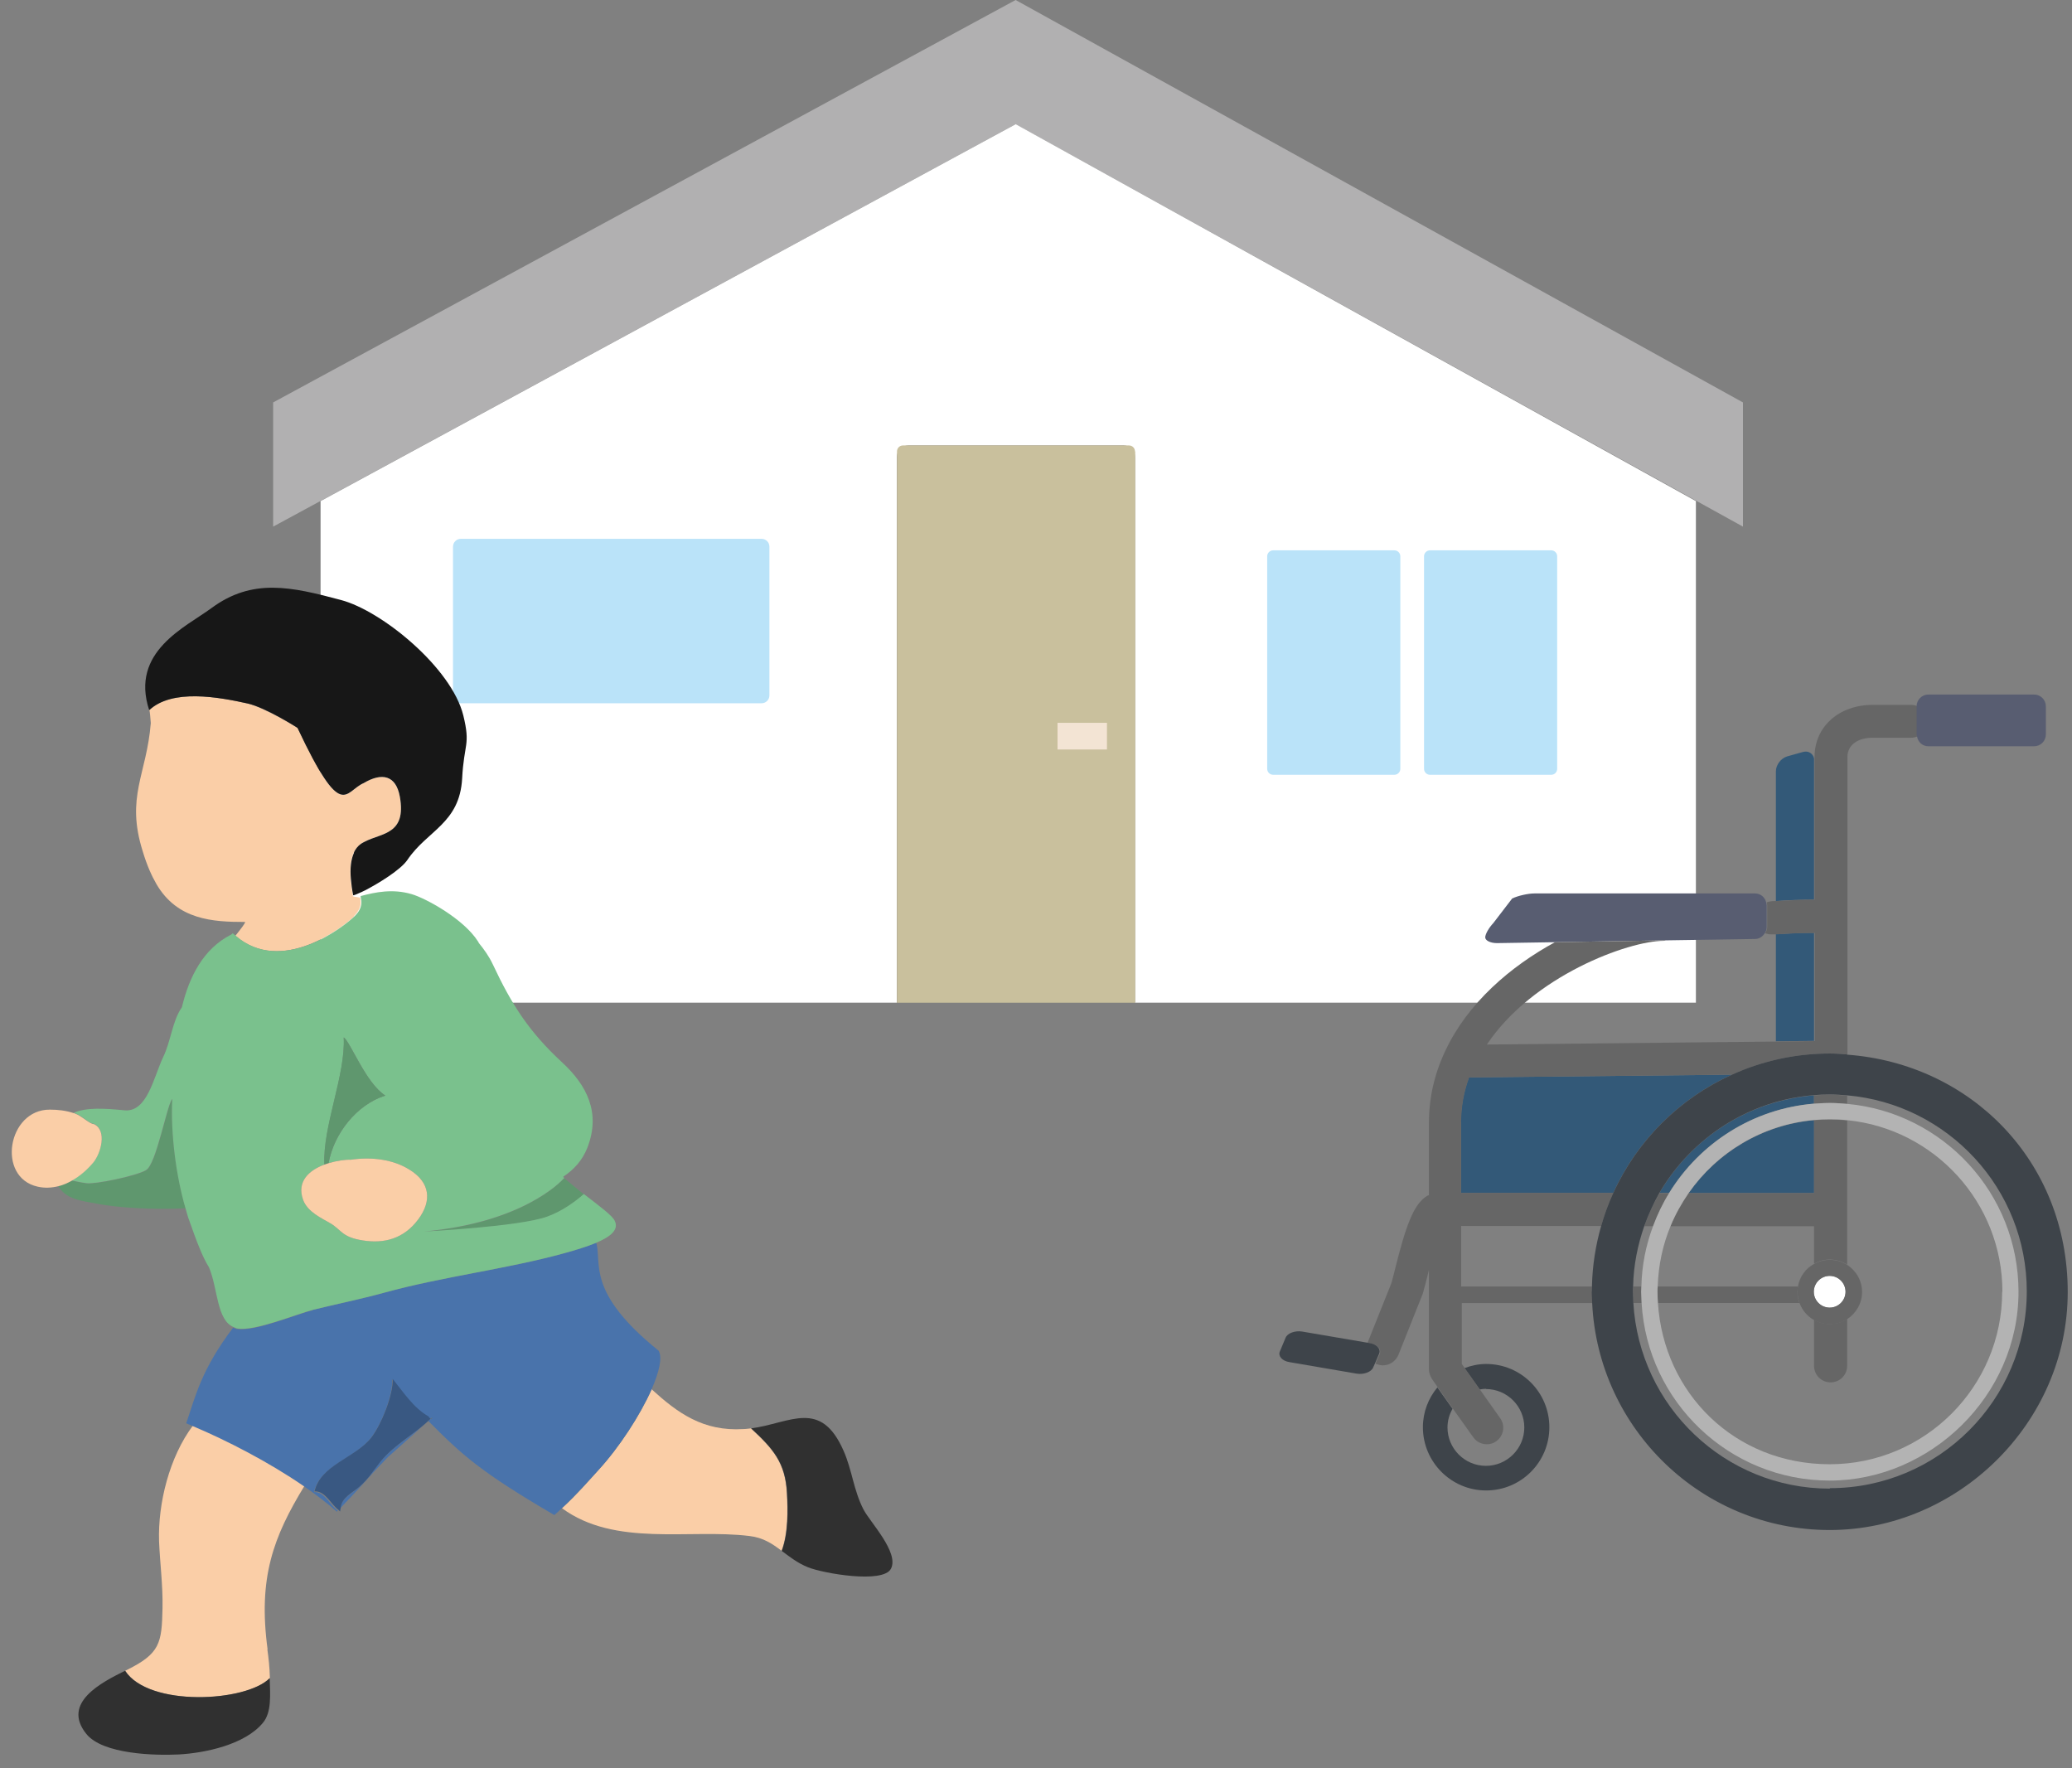<svg width="109" height="93" viewBox="0 0 109 93" fill="none" xmlns="http://www.w3.org/2000/svg">
<rect x="0" y="0" width="109" height="93" fill="#808080" stroke="none"/>
<g clip-path="url(#clip0_343_2139)">
<path d="M91.691 21.169L53.428 0L14.368 21.169V27.702L53.428 6.532L91.691 27.702V21.169Z" fill="#B1B0B1"/>
<path d="M16.864 52.742H47.179V24.036C47.179 23.698 47.445 23.432 47.783 23.432H59.106C59.445 23.432 59.711 23.698 59.711 24.036V52.742H89.215V26.359L53.433 6.532L16.864 26.359V52.742Z" fill="white"/>
<path d="M59.707 23.747C59.707 23.565 59.562 23.432 59.393 23.432H47.502C47.32 23.432 47.187 23.577 47.187 23.747V52.743H59.719V23.747H59.707Z" fill="#C9C09D"/>
<path d="M40.065 28.343H24.242C24.015 28.343 23.831 28.527 23.831 28.755V36.581C23.831 36.808 24.015 36.992 24.242 36.992H40.065C40.292 36.992 40.476 36.808 40.476 36.581V28.755C40.476 28.527 40.292 28.343 40.065 28.343Z" fill="#BAE3F9"/>
<path d="M81.603 28.948H75.228C75.054 28.948 74.913 29.089 74.913 29.263V40.44C74.913 40.614 75.054 40.755 75.228 40.755H81.603C81.777 40.755 81.917 40.614 81.917 40.44V29.263C81.917 29.089 81.777 28.948 81.603 28.948Z" fill="#BAE3F9"/>
<path d="M73.352 28.948H66.977C66.803 28.948 66.662 29.089 66.662 29.263V40.44C66.662 40.614 66.803 40.755 66.977 40.755H73.352C73.525 40.755 73.666 40.614 73.666 40.44V29.263C73.666 29.089 73.525 28.948 73.352 28.948Z" fill="#BAE3F9"/>
<path d="M31.473 77.336C32.574 76.138 33.675 74.445 34.28 73.078C35.647 74.323 36.989 75.303 39.106 75.17C39.239 75.17 39.372 75.146 39.505 75.134C40.655 76.211 41.308 76.924 41.392 78.545C41.441 79.404 41.465 80.638 41.114 81.57C40.63 81.207 40.159 80.88 39.421 80.795C36.263 80.408 32.356 81.388 29.562 79.332C30.336 78.63 31.026 77.832 31.473 77.336Z" fill="#FACEA7"/>
<path d="M41.404 78.545C41.32 76.924 40.666 76.198 39.517 75.134C41.586 74.856 43.171 73.561 44.38 76.319C44.828 77.335 44.9 78.376 45.421 79.392C45.759 80.057 47.308 81.654 46.872 82.513C46.461 83.323 43.279 82.755 42.505 82.44C41.937 82.21 41.538 81.884 41.126 81.581C41.477 80.65 41.453 79.416 41.404 78.557V78.545Z" fill="#303030"/>
<path d="M14.065 86.759C14.125 87.182 14.186 87.714 14.198 88.271C12.964 89.541 7.835 89.807 6.589 87.884C6.625 87.872 6.649 87.847 6.686 87.835C8.415 86.976 8.512 86.432 8.549 84.605C8.573 83.372 8.415 82.234 8.367 81.061C8.307 79.101 8.899 76.646 10.157 74.976C11.996 75.751 14.174 76.863 16.024 78.146C14.379 80.843 13.569 82.984 14.077 86.759H14.065Z" fill="#FACEA7"/>
<path d="M14.188 88.271C14.212 89.154 14.297 90.073 13.825 90.63C12.87 91.779 10.765 92.215 9.386 92.287C8.188 92.347 5.394 92.287 4.535 91.198C3.228 89.565 5.358 88.489 6.579 87.884C7.825 89.807 12.954 89.529 14.188 88.271Z" fill="#303030"/>
<path d="M16.485 68.892C17.719 68.589 18.977 68.335 20.211 67.996C23.272 67.15 26.683 66.751 29.695 65.916C30.264 65.759 30.869 65.577 31.365 65.371C31.679 66.448 30.808 67.948 34.643 71.045C34.861 71.396 34.679 72.158 34.28 73.077C33.675 74.444 32.574 76.138 31.474 77.335C31.026 77.819 30.336 78.618 29.562 79.331C29.429 79.452 29.296 79.585 29.163 79.694C25.268 77.42 24.3 76.525 22.534 74.746L20.405 76.646C18.941 78.158 19.8 77.347 17.901 79.331C17.961 78.811 18.494 78.569 18.869 78.243C19.377 77.807 19.594 77.396 19.982 76.924C20.756 75.968 21.796 75.472 22.631 74.65C22.679 74.674 22.703 74.626 22.727 74.565C22.691 74.601 22.667 74.626 22.631 74.65C22.607 74.65 22.57 74.614 22.522 74.529C21.735 74.093 21.167 73.21 20.635 72.557C20.671 73.428 20.042 74.964 19.51 75.642C18.675 76.718 16.836 77.081 16.522 78.484C17.078 78.46 17.344 79.15 17.768 79.464C17.756 79.476 17.744 79.489 17.719 79.513C17.199 79.053 16.606 78.606 15.977 78.17C14.127 76.9 11.949 75.775 10.11 75.001C10.002 74.952 9.893 74.904 9.796 74.868C10.28 73.464 10.57 72.073 12.264 69.835C12.324 69.859 12.385 69.896 12.457 69.908C13.401 70.053 15.542 69.146 16.449 68.916L16.485 68.892Z" fill="#4973AB"/>
<path d="M18.639 48.194C18.058 48.763 14.804 51.315 12.384 49.222C12.651 48.884 12.905 48.569 12.893 48.496C11.187 48.496 9.336 48.388 8.235 46.513C7.969 46.053 7.727 45.509 7.509 44.783C6.602 41.904 7.715 40.755 7.933 38.033C7.909 37.839 7.897 37.404 7.848 37.355C9.058 36.218 11.501 36.666 13.026 37.005C13.993 37.246 15.651 38.287 15.651 38.287C18.009 43.295 18.118 41.626 19.134 41.19C20.078 40.621 20.816 40.779 21.034 41.904C21.397 43.9 20.066 43.815 19.207 44.263C19.134 44.299 19.05 44.335 18.989 44.384C18.832 44.505 18.699 44.662 18.614 44.843C18.445 45.206 18.409 45.69 18.445 46.234C18.469 46.501 18.506 46.791 18.566 47.093C18.566 47.105 18.566 47.117 18.566 47.13C18.518 47.154 18.699 47.178 18.941 47.214C18.965 47.371 19.086 47.734 18.614 48.194H18.639Z" fill="#FACEA7"/>
<path d="M18.615 44.843C18.7 44.662 18.82 44.504 18.99 44.383C19.062 44.335 19.135 44.299 19.208 44.263C20.067 43.815 21.397 43.9 21.034 41.904C20.829 40.779 20.091 40.621 19.135 41.19C18.119 41.625 18.01 43.295 15.651 38.287C15.651 38.287 14.006 37.222 13.026 37.004C11.502 36.666 9.058 36.218 7.849 37.355C6.832 34.27 9.772 32.988 11.127 31.984C13.28 30.399 15.312 30.859 17.937 31.561C20.091 32.129 23.756 35.129 24.373 37.633C24.76 39.218 24.409 39.085 24.312 40.948C24.179 43.319 22.474 43.682 21.433 45.23C21.083 45.75 19.921 46.464 19.195 46.839C19.099 46.888 19.014 46.924 18.905 46.972C18.748 47.045 18.627 47.093 18.579 47.093C18.518 46.791 18.482 46.513 18.458 46.234C18.409 45.69 18.458 45.206 18.627 44.843H18.615Z" fill="#171717"/>
<path d="M4.571 62.251C5.007 62.311 7.16 61.876 7.692 61.561C8.225 61.258 8.757 58.283 9.059 57.823C8.975 59.601 9.253 61.827 9.761 63.557C8.116 63.642 6.204 63.533 5.091 63.315C4.281 63.158 3.483 63.097 3.071 62.396C3.313 62.335 3.555 62.238 3.773 62.105C4.015 62.154 4.269 62.214 4.559 62.251H4.571Z" fill="#5F976E"/>
<path d="M22.304 64.791C27.457 64.319 29.465 62.214 29.683 61.972C30.034 62.275 30.385 62.553 30.711 62.819C30.239 63.23 29.562 63.727 28.788 64.005C27.336 64.537 22.304 64.791 22.304 64.791Z" fill="#5F976E"/>
<path d="M9.06 57.835C8.976 59.613 9.254 61.839 9.762 63.569C9.81 63.714 9.847 63.896 9.895 64.029C10.379 65.408 10.657 66.121 10.996 66.666C11.467 67.791 11.395 69.46 12.302 69.811C12.363 69.835 12.423 69.871 12.496 69.883C13.439 70.029 15.581 69.121 16.488 68.892C17.722 68.589 18.98 68.335 20.214 67.996C23.274 67.15 26.685 66.751 29.698 65.916C30.266 65.758 30.871 65.577 31.367 65.371C32.081 65.069 32.565 64.706 32.347 64.234C32.25 63.968 31.561 63.46 30.714 62.807C30.242 63.218 29.564 63.714 28.79 63.992C27.339 64.525 22.306 64.779 22.306 64.779C27.46 64.307 29.468 62.202 29.685 61.96C29.661 61.948 29.649 61.924 29.625 61.9C30.169 61.537 30.629 61.065 30.907 60.351C31.609 58.525 30.871 57.085 29.577 55.888C27.835 54.279 26.927 52.863 25.923 50.722C25.73 50.311 25.464 49.936 25.185 49.597C25.173 49.573 25.173 49.549 25.149 49.525C24.399 48.339 22.403 47.25 21.653 47.032C20.661 46.742 19.766 46.924 18.992 47.129C18.968 47.129 18.968 47.166 18.98 47.214C19.004 47.371 19.125 47.734 18.653 48.194C18.072 48.762 14.818 51.315 12.399 49.222C12.351 49.174 12.302 49.15 12.254 49.101C12.23 49.077 12.193 49.15 12.157 49.162C10.705 49.9 9.955 51.363 9.568 52.984C9.06 53.71 9 54.75 8.576 55.621C8.08 56.674 7.742 58.513 6.556 58.404C5.455 58.295 4.536 58.246 3.871 58.537C3.883 58.537 3.907 58.537 3.919 58.549C4.306 58.682 4.717 59.117 4.947 59.117C5.649 59.456 5.31 60.654 4.911 61.138C4.584 61.525 4.197 61.863 3.774 62.093C4.016 62.142 4.27 62.202 4.56 62.238C4.996 62.299 7.149 61.863 7.681 61.549C8.213 61.246 8.746 58.27 9.048 57.811L9.06 57.835ZM17.068 61.258C16.972 59.25 18.193 56.529 18.084 54.569C18.423 54.775 19.246 56.976 20.274 57.629C18.762 58.101 17.564 59.638 17.286 61.186C17.722 61.053 18.169 60.992 18.447 61.004C19.597 60.835 20.698 61.004 21.52 61.513C22.621 62.178 22.742 63.146 22.004 64.138C21.23 65.178 20.189 65.42 19.101 65.25C17.988 65.081 17.976 64.706 17.395 64.355C16.923 64.077 16.173 63.75 15.943 63.109C15.593 62.129 16.282 61.549 17.068 61.258Z" fill="#7AC18D"/>
<path d="M2.623 58.368C3.047 58.368 3.47 58.416 3.869 58.549C3.882 58.549 3.906 58.549 3.918 58.561C4.305 58.694 4.716 59.13 4.946 59.13C5.648 59.468 5.309 60.666 4.91 61.15C4.583 61.537 4.196 61.876 3.773 62.106C3.543 62.239 3.313 62.336 3.071 62.396C2.72 62.481 2.357 62.505 1.982 62.42C-0.195 61.936 0.398 58.356 2.623 58.368Z" fill="#FACEA7"/>
<path d="M18.079 54.569C18.418 54.774 19.241 56.976 20.269 57.629C18.757 58.101 17.559 59.637 17.281 61.186C17.208 61.21 17.136 61.234 17.063 61.258C16.966 59.25 18.188 56.528 18.079 54.569Z" fill="#5F976E"/>
<path d="M17.069 61.258C17.141 61.234 17.214 61.21 17.287 61.186C17.722 61.053 18.169 60.992 18.448 61.004C19.597 60.835 20.698 61.004 21.52 61.513C22.621 62.178 22.742 63.146 22.004 64.138C21.23 65.178 20.19 65.42 19.101 65.25C17.988 65.081 17.976 64.706 17.395 64.355C16.924 64.077 16.174 63.75 15.944 63.109C15.593 62.129 16.282 61.549 17.069 61.258Z" fill="#FACEA7"/>
<path d="M22.647 74.637C22.647 74.637 22.72 74.577 22.744 74.553C22.72 74.613 22.696 74.662 22.647 74.637Z" fill="#5C6E73"/>
<path d="M16.545 78.46C16.847 77.057 18.686 76.694 19.533 75.618C20.053 74.94 20.682 73.404 20.658 72.533C21.19 73.186 21.758 74.069 22.545 74.505C22.593 74.589 22.629 74.614 22.654 74.626C21.819 75.448 20.767 75.956 20.004 76.9C19.617 77.384 19.387 77.795 18.892 78.218C18.504 78.545 17.972 78.787 17.924 79.307C17.924 79.368 17.887 79.428 17.899 79.501C17.863 79.489 17.839 79.452 17.815 79.428C17.392 79.114 17.125 78.436 16.569 78.448L16.545 78.46Z" fill="#395882"/>
<path d="M58.233 38.021H55.632V39.424H58.233V38.021Z" fill="#F3E4D4"/>
<path d="M78.167 73.065C79.28 73.065 80.188 73.972 80.188 75.085C80.188 76.198 79.28 77.105 78.167 77.105C77.054 77.105 76.147 76.198 76.147 75.085C76.147 74.734 76.244 74.395 76.413 74.105L75.615 72.98C75.143 73.549 74.853 74.275 74.853 75.073C74.853 76.9 76.341 78.4 78.179 78.4C80.018 78.4 81.506 76.912 81.506 75.073C81.506 73.234 80.018 71.746 78.179 71.746C77.78 71.746 77.393 71.831 77.042 71.964L77.841 73.089C77.95 73.065 78.071 73.053 78.179 73.053L78.167 73.065Z" fill="#3E444A"/>
<path d="M76.86 59.045V62.747H84.868C86.126 59.989 88.352 57.775 91.11 56.529L77.271 56.674C76.993 57.436 76.848 58.223 76.848 59.045H76.86Z" fill="#335978"/>
<path d="M95.432 58.924C92.71 59.166 90.327 60.63 88.827 62.759H95.432V58.924Z" fill="#335978"/>
<path d="M95.429 58.053V57.617C91.958 57.895 88.97 59.879 87.3 62.746H87.808C89.417 60.133 92.212 58.319 95.429 58.053Z" fill="#335978"/>
<path d="M95.431 39.895C95.371 39.629 95.129 39.472 94.838 39.557L94.016 39.787C93.689 39.883 93.423 40.234 93.423 40.573V47.396C94.064 47.347 94.73 47.323 95.431 47.323V39.895Z" fill="#335978"/>
<path d="M95.431 54.75V49.065C94.73 49.065 94.052 49.101 93.423 49.137V54.775L95.431 54.75Z" fill="#335978"/>
<path d="M87.811 62.758H87.303C86.989 63.303 86.71 63.883 86.505 64.5H86.964C87.194 63.895 87.472 63.315 87.811 62.758Z" fill="#666666"/>
<path d="M95.43 58.925V62.759H88.826C88.451 63.303 88.124 63.884 87.87 64.501H95.43V66.473C95.672 66.34 95.951 66.255 96.253 66.255C96.592 66.255 96.906 66.352 97.172 66.521V58.937C96.87 58.912 96.567 58.888 96.253 58.888C95.975 58.888 95.697 58.9 95.43 58.925Z" fill="#666666"/>
<path d="M95.43 69.424V71.843C95.43 72.327 95.817 72.714 96.301 72.714C96.785 72.714 97.172 72.327 97.172 71.843V69.376C96.906 69.545 96.592 69.642 96.253 69.642C95.951 69.642 95.672 69.557 95.43 69.424Z" fill="#666666"/>
<path d="M96.253 58.017C96.555 58.017 96.87 58.041 97.172 58.065V57.63C96.87 57.605 96.567 57.581 96.253 57.581C95.975 57.581 95.697 57.605 95.43 57.617V58.053C95.709 58.029 95.975 58.017 96.253 58.017Z" fill="#666666"/>
<path d="M92.322 49.392C92.54 49.392 92.721 49.271 92.83 49.101C92.891 49.005 92.939 48.896 92.939 48.775V47.613C92.939 47.613 92.927 47.529 92.915 47.48C92.854 47.202 92.624 46.996 92.322 46.996H80.721C80.382 46.996 79.85 47.117 79.548 47.263L78.556 48.557C78.326 48.799 78.132 49.138 78.132 49.307C78.132 49.476 78.411 49.609 78.749 49.609L81.773 49.561L87.604 49.464L92.334 49.392H92.322Z" fill="#585D71"/>
<path d="M94.558 67.948C94.558 67.851 94.57 67.754 94.583 67.67H87.204C87.204 67.766 87.191 67.851 87.191 67.948C87.191 68.141 87.204 68.335 87.216 68.54H94.667C94.595 68.359 94.558 68.165 94.558 67.948Z" fill="#666666"/>
<path d="M83.735 67.948C83.735 67.851 83.747 67.766 83.747 67.67H76.864V64.488H84.231C84.4 63.883 84.618 63.315 84.872 62.746H76.864V59.045C76.864 58.234 77.009 57.436 77.287 56.674L91.126 56.528C92.699 55.815 94.429 55.416 96.267 55.416C96.57 55.416 96.872 55.44 97.187 55.464V39.811C97.187 39.206 97.707 38.806 98.517 38.806H100.526C100.647 38.806 100.768 38.782 100.876 38.734C100.876 38.698 100.852 38.661 100.852 38.625V37.137C100.755 37.101 100.647 37.077 100.526 37.077H98.517C96.739 37.077 95.457 38.226 95.457 39.811V47.323C94.755 47.323 94.078 47.359 93.449 47.395C93.34 47.395 93.219 47.395 93.11 47.419C93.05 47.419 92.989 47.456 92.941 47.468C92.941 47.516 92.965 47.553 92.965 47.601V48.762C92.965 48.883 92.917 48.992 92.856 49.089C92.953 49.125 93.062 49.149 93.183 49.149C93.207 49.149 93.231 49.149 93.255 49.149C93.316 49.149 93.4 49.149 93.461 49.149C94.09 49.101 94.767 49.077 95.469 49.077V54.762L93.461 54.786L78.219 54.944C80.626 51.339 85.659 49.488 87.534 49.488C87.57 49.488 87.594 49.476 87.63 49.464L81.8 49.561C79.489 50.819 77.215 52.742 76.029 55.282C75.461 56.48 75.171 57.75 75.171 59.069V62.867C75.171 62.867 75.11 62.879 75.074 62.904C74.348 63.351 73.949 64.512 73.38 66.787C73.296 67.113 73.235 67.379 73.199 67.488L71.941 70.633L72.074 70.658C72.449 70.718 72.679 70.972 72.582 71.214L72.364 71.722C72.364 71.722 72.4 71.758 72.424 71.758C72.533 71.795 72.642 71.819 72.751 71.819C73.09 71.819 73.416 71.613 73.562 71.275L74.844 68.057C74.904 67.863 74.977 67.561 75.074 67.198C75.098 67.089 75.134 66.944 75.171 66.799V72.025C75.171 72.206 75.231 72.375 75.328 72.533L75.654 73.004L76.453 74.129L77.505 75.605C77.675 75.847 77.941 75.968 78.219 75.968C78.388 75.968 78.57 75.92 78.715 75.811C79.102 75.533 79.199 74.988 78.921 74.601L77.868 73.113L77.07 71.988L76.9 71.746V68.541H83.796C83.796 68.347 83.771 68.154 83.771 67.948H83.735Z" fill="#666666"/>
<path d="M86.334 67.948C86.334 67.851 86.334 67.766 86.347 67.67H85.911C85.911 67.766 85.899 67.851 85.899 67.948C85.899 68.141 85.923 68.335 85.923 68.54H86.359C86.359 68.347 86.334 68.153 86.334 67.948Z" fill="#666666"/>
<path d="M97.174 55.464C96.871 55.44 96.569 55.416 96.254 55.416C94.428 55.416 92.686 55.815 91.113 56.529C88.355 57.775 86.129 59.989 84.871 62.747C84.617 63.303 84.4 63.884 84.23 64.489C83.94 65.505 83.77 66.569 83.746 67.67C83.746 67.767 83.734 67.852 83.734 67.948C83.734 68.142 83.758 68.335 83.758 68.541C84.073 75.17 89.541 80.481 96.254 80.481C102.968 80.481 108.775 74.868 108.775 67.96C108.775 61.053 103.646 55.948 97.162 55.476L97.174 55.464ZM96.254 78.303C90.738 78.303 86.238 73.972 85.924 68.529C85.924 68.335 85.9 68.142 85.9 67.936C85.9 67.839 85.9 67.755 85.912 67.658C85.936 66.545 86.153 65.481 86.504 64.477C86.722 63.872 86.988 63.291 87.303 62.734C88.972 59.88 91.96 57.884 95.432 57.605C95.71 57.581 95.976 57.569 96.254 57.569C96.557 57.569 96.871 57.593 97.174 57.617C102.46 58.077 106.621 62.529 106.621 67.924C106.621 73.634 101.976 78.279 96.266 78.279L96.254 78.303Z" fill="#3E444A"/>
<path d="M95.432 58.053C92.202 58.319 89.42 60.134 87.811 62.747C87.472 63.291 87.194 63.872 86.964 64.489C86.589 65.481 86.371 66.545 86.347 67.67C86.347 67.767 86.335 67.852 86.335 67.948C86.335 68.142 86.359 68.335 86.359 68.541C86.662 73.743 90.98 77.88 96.254 77.88C101.529 77.88 106.186 73.428 106.186 67.948C106.186 62.783 102.218 58.525 97.174 58.065C96.871 58.041 96.569 58.017 96.254 58.017C95.976 58.017 95.698 58.041 95.432 58.053ZM105.327 67.948C105.327 72.944 101.263 77.021 96.254 77.021C91.246 77.021 87.52 73.271 87.218 68.541C87.206 68.348 87.194 68.154 87.194 67.948C87.194 67.852 87.194 67.767 87.206 67.67C87.242 66.545 87.472 65.481 87.883 64.489C88.137 63.872 88.464 63.291 88.839 62.747C90.327 60.618 92.71 59.154 95.444 58.912C95.71 58.888 95.988 58.876 96.266 58.876C96.569 58.876 96.883 58.888 97.186 58.924C101.758 59.384 105.339 63.255 105.339 67.948H105.327Z" fill="#B3B3B3"/>
<path d="M95.418 67.948C95.418 68.408 95.793 68.783 96.253 68.783C96.713 68.783 97.088 68.408 97.088 67.948C97.088 67.488 96.713 67.113 96.253 67.113C95.793 67.113 95.418 67.488 95.418 67.948Z" fill="white"/>
<path d="M94.582 67.67C94.57 67.767 94.558 67.851 94.558 67.948C94.558 68.154 94.606 68.347 94.667 68.541C94.812 68.928 95.078 69.242 95.429 69.436C95.671 69.569 95.949 69.654 96.252 69.654C96.59 69.654 96.905 69.557 97.171 69.388C97.643 69.085 97.957 68.553 97.957 67.96C97.957 67.367 97.643 66.835 97.171 66.533C96.905 66.363 96.59 66.267 96.252 66.267C95.949 66.267 95.671 66.351 95.429 66.484C94.981 66.726 94.667 67.162 94.582 67.682V67.67ZM96.252 67.113C96.711 67.113 97.086 67.488 97.086 67.948C97.086 68.408 96.711 68.783 96.252 68.783C95.792 68.783 95.417 68.408 95.417 67.948C95.417 67.488 95.792 67.113 96.252 67.113Z" fill="#666666"/>
<path d="M100.85 38.747C100.899 39.037 101.141 39.255 101.443 39.255H107.008C107.346 39.255 107.625 38.977 107.625 38.638V37.15C107.625 36.811 107.346 36.533 107.008 36.533H101.443C101.104 36.533 100.826 36.811 100.826 37.15V38.638C100.826 38.638 100.838 38.71 100.85 38.747Z" fill="#585D71"/>
<path d="M72.033 70.646L71.9 70.622L68.501 70.041C68.126 69.98 67.726 70.126 67.629 70.368L67.327 71.093C67.23 71.335 67.448 71.589 67.835 71.65L71.367 72.255C71.743 72.315 72.142 72.17 72.238 71.928L72.335 71.71L72.553 71.202C72.65 70.96 72.432 70.706 72.045 70.646H72.033Z" fill="#3E444A"/>
</g>
<defs>
<clipPath id="clip0_343_2139">
<rect width="108.155" height="92.303" fill="white" transform="translate(0.62)"/>
</clipPath>
</defs>
</svg>
